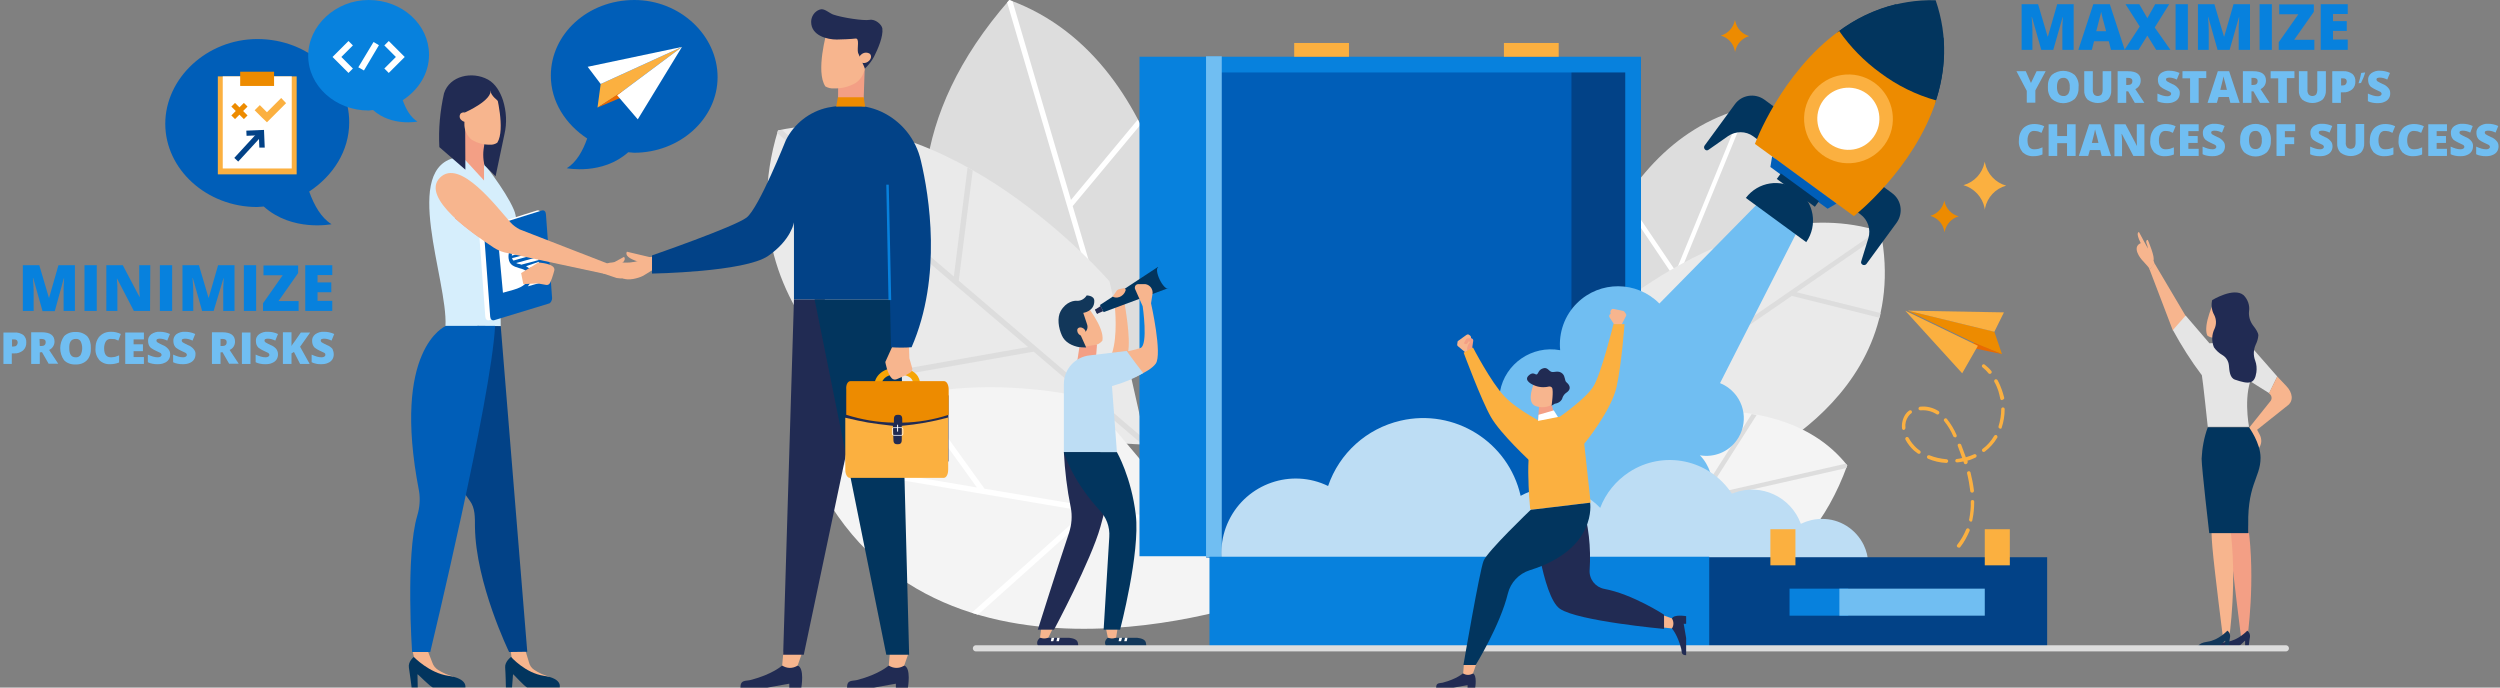 <?xml version="1.0" encoding="utf-8"?>
<!-- Generator: Adobe Illustrator 21.1.0, SVG Export Plug-In . SVG Version: 6.00 Build 0)  -->
<svg version="1.1" id="design" xmlns="http://www.w3.org/2000/svg" xmlns:xlink="http://www.w3.org/1999/xlink" x="0px" y="0px"
	 viewBox="0 0 1018 280" style="enable-background:new 0 0 1018 280;" xml:space="preserve">
<rect x="0" y="0" width="1018" height="280" fill="#808080" stroke="none"/>
<style type="text/css">
	.st0{fill:#DDDDDD;}
	.st1{fill:#FFFFFF;}
	.st2{fill:#EAEAEA;}
	.st3{fill:#F4F4F4;}
	.st4{fill:#005EB8;}
	.st5{fill:#0781DD;}
	.st6{fill:#024287;}
	.st7{fill:#FBB040;}
	.st8{fill:#70BEF2;}
	.st9{fill:#02355E;}
	.st10{fill:#ED8B00;}
	.st11{fill:#BDDDF4;}
	.st12{fill:#EA6A00;}
	.st13{fill:#12375A;}
	.st14{fill:#212B53;}
	.st15{fill:#F7B58E;}
	.st16{fill:#F39F85;}
	.st17{fill:#E5E5E5;}
	.st18{fill:none;stroke:#DDDDDD;stroke-width:2.5;stroke-linecap:round;stroke-linejoin:round;}
	.st19{fill:#F6A505;}
	.st20{fill:#D6EEFC;}
</style>
<path class="st0" d="M484,126.5c0,0-3.4-101.1-73-126.5c-84,96,10.6,178.3,10.6,178.3L484,126.5z"/>
<path class="st1" d="M411,0l-0.9,1l33.7,114.3l-67.6-31c0,0.8,0,1.7,0.1,2.5l68.3,31.3l9.7,33l1.9-1.5l-19.4-65.7l0,0l27.6-33.1
	c-0.4-0.7-0.7-1.4-1.1-2.1l-27.2,32.7L412.3,0.5C411.8,0.3,411.4,0.2,411,0L411,0z"/>
<path class="st2" d="M451.8,114.6c0,0-65.7-76.5-135-61.5c-24.9,81.6,61.9,123.3,61.9,123.3l88.1,4.7L451.8,114.6z"/>
<path class="st0" d="M394,68.2l-5.6,44.4l-70-59.7c-0.5,0.1-1.1,0.2-1.6,0.3c-0.1,0.3-0.2,0.6-0.3,1l37.5,32L312.8,92
	c0,0.4,0.1,0.8,0.1,1.2l0.1,1l43.1-6.2l62.5,53.3L346.8,154c0.7,0.6,1.4,1.3,2.1,1.9l72-12.7l44.3,37.8l1.5,0.1l-0.5-2.1l-75.8-64.7
	l5.7-44.9L394,68.2z"/>
<path class="st3" d="M443.2,162.1c0,0-81.7-20.3-114.2,25.9c45.2,106.3,183.5,56.3,183.5,56.3L443.2,162.1z"/>
<path class="st1" d="M329,188c0.2,0.4,0.4,0.8,0.5,1.2L442,208.2l-46.3,41.3c0.8,0.3,1.7,0.5,2.5,0.8l46.6-41.7l43.9,7.4l-2.2-2.6
	L400.9,199l-27.6-38.3l-2.3,0.6l26.8,37.2L329.7,187C329.5,187.3,329.2,187.7,329,188L329,188z"/>
<path class="st0" d="M638,144.5c0,0,11.6-85,72.6-100.5c62.6,88.3-24.4,149.6-24.4,149.6L638,144.5z"/>
<path class="st1" d="M710.6,44l0.6,0.9l-38.3,93.6l59.7-20.3c-0.1,0.7-0.2,1.4-0.3,2.1L672,140.9l-11.1,27l-1.4-1.5l22-53.8l0,0
	l-20.4-30.3c0.4-0.6,0.7-1.1,1.1-1.7l20.2,29.9l27.1-66.1L710.6,44z"/>
<path class="st2" d="M646.5,134.6c0,0,62.1-58.9,119.3-40.3c14,71.1-62.9,98.7-62.9,98.7l-74.8-3.6L646.5,134.6z"/>
<path class="st0" d="M699.3,100.4l0.9,37.9L764.5,94l1.4,0.4c0,0.3,0.1,0.6,0.2,0.8L731.6,119l34.2,8.5c-0.1,0.3-0.2,0.6-0.2,1
	l-0.2,0.9l-35.8-8.9L672.2,160l59.6,16.9c-0.6,0.5-1.3,1-1.9,1.4l-59.7-16.9l-40.7,28.1l-1.3-0.1l0.6-1.8l69.6-48.1l-1-38.4
	L699.3,100.4z"/>
<path class="st3" d="M654.1,173c0,0,68.3-21.1,98.1,16.5c-33.2,92.1-152.8,56.4-152.8,56.4L654.1,173z"/>
<path class="st0" d="M752.2,189.5c-0.1,0.4-0.3,0.7-0.4,1.1l-94.4,21.4l41.2,32.9l-2.1,0.8l-41.4-33.1l-36.9,8.4l1.8-2.3l71.8-16.3
	l21.5-33.8l2,0.4l-20.9,32.8l57.2-13C751.7,188.9,752,189.2,752.2,189.5L752.2,189.5z"/>
<polygon class="st4" points="491.1,26.3 491.1,227 654.1,236.5 654.1,26.3 "/>
<rect x="464" y="23.1" class="st5" width="28.3" height="203.4"/>
<rect x="639.9" y="23.5" class="st6" width="28.3" height="203.1"/>
<rect x="492.3" y="23.1" class="st5" width="175.9" height="6.4"/>
<rect x="527" y="17.5" class="st7" width="22.3" height="5.6"/>
<rect x="612.4" y="17.5" class="st7" width="22.3" height="5.6"/>
<rect x="491.1" y="22.9" class="st8" width="6.4" height="204"/>
<rect x="661.8" y="29.1" class="st5" width="6.4" height="197.9"/>
<path class="st8" d="M707.1,179.4c5-6.8,3.6-16.4-3.3-21.5c-1.1-0.8-2.2-1.4-3.4-1.9l31.9-62.7l-14.9-12.1l-41.7,42.4
	c-9.2-9.3-24.2-9.4-33.5-0.2c-5.1,5-7.6,12.1-6.9,19.2c-11.4-2.1-22.4,5.4-24.5,16.8c-1.7,8.9,2.6,17.9,10.6,22.3
	c3.4,1.8,7.2,2.7,11,2.5c-2.4,10,3.7,20.2,13.8,22.6c5.1,1.2,10.4,0.3,14.7-2.6c3.2,9.8,13.7,15.2,23.6,12s15.2-13.7,12-23.6
	c-0.9-2.7-2.3-5.2-4.3-7.2C697.9,186.4,703.7,184.1,707.1,179.4z"/>
<path class="st9" d="M765.1,74.7l5.3,3.9c3.9,2.8,4.7,8.2,1.9,12.1c0,0,0,0,0,0l-12.3,16.8c-0.4,0.5-1.2,0.6-1.7,0.2
	c-0.4-0.3-0.6-0.8-0.4-1.3l2.9-9.4c1.1-3.6-0.2-7.5-3.2-9.7l-3.7-2.7L765.1,74.7z"/>
<path class="st9" d="M723.8,44.5l-5.3-3.9c-3.9-2.8-9.3-2-12.1,1.9c0,0,0,0,0,0l-12.3,16.8c-0.4,0.6-0.2,1.3,0.3,1.7
	c0.4,0.3,0.9,0.3,1.3,0l8-5.6c3.1-2.1,7.2-2.1,10.2,0.1l3.7,2.7L723.8,44.5z"/>
<path class="st9" d="M759.9,28.2L778,41.4c0.9-0.2,1.9-0.3,2.8-0.3c2.4-0.1,4.9,0.1,7.3,0.6c4.1-12.4,5.3-26.5,0.1-41.6
	c-16.1-0.4-29.3,5.2-39.9,13c1.8,3.3,3,6.9,3.6,10.6C754.8,24.8,757.5,26.4,759.9,28.2z"/>
<path class="st9" d="M760.9,28c2.3,2.9,3.8,6.3,5.7,9.4c1.4,0.3,2.7,0.5,4.1,0.7c2.4,0.3,4.7,1,6.8,2.1c1.4,0,2.8,0.1,4.2,0.4
	l0.6-0.1c2-0.1,4,0,6,0.3c2.7-8.2,3.8-16.8,3.1-25.4c-3.8-1.8-7.5-4-10.9-6.5c-3-2.2-5.8-4.6-8.4-7.2c-8.7,2.1-16.9,6-24,11.5
	c1.1,1.9,2,3.8,2.7,5.9C754.8,21.3,758.2,24.3,760.9,28z"/>
<path class="st10" d="M765.7,29.7c-6.5-4.7-12.2-10.5-16.8-17.1c-23.7,17.2-34.3,46-34.3,46l20.2,14.7L754.9,88
	c0,0,24.4-19,33.5-47.1C780.2,38.6,772.5,34.8,765.7,29.7z"/>
<polygon class="st4" points="721.6,63.7 720.9,68 744.2,85 747.8,82.9 "/>
<path class="st9" d="M735.5,98.6c4.8-6.9,3.2-16.4-3.7-21.3c-6.7-4.7-15.9-3.3-20.9,3.3L735.5,98.6z"/>
<ellipse transform="matrix(0.59 -0.808 0.808 0.59 269.807 627.743)" class="st1" cx="752.6" cy="48.4" rx="15.3" ry="15.3"/>
<path class="st7" d="M763.4,33.8c-8.1-5.9-19.4-4.1-25.3,3.9c-5.9,8.1-4.1,19.4,3.9,25.3s19.4,4.1,25.3-3.9c0,0,0,0,0,0
	C773.2,51,771.4,39.7,763.4,33.8z M745.2,58.6c-5.6-4.1-6.9-12-2.8-17.7c4.1-5.6,12-6.9,17.7-2.8c5.6,4.1,6.9,12,2.8,17.7
	c0,0,0,0,0,0C758.8,61.5,750.9,62.7,745.2,58.6z"/>
<rect x="730.4" y="68" transform="matrix(0.59 -0.808 0.808 0.59 237.622 622.915)" class="st9" width="2.8" height="19.2"/>
<path class="st11" d="M741.8,211.3c-2.9,0-5.8,0.7-8.5,2c-4-11-16.2-16.7-27.2-12.6c-0.3,0.1-0.6,0.2-0.9,0.3
	c-9.2-14-27.9-17.9-41.9-8.7c-5.3,3.5-9.4,8.5-11.7,14.5c-8.4-8.8-21.7-10.8-32.4-4.9c-5-22-26.9-35.7-48.9-30.6
	c-13.8,3.2-24.9,13.2-29.5,26.6c-15-7.3-33.1-1-40.4,14c-7.3,15-1,33.1,14,40.4c13.6,6.6,30,2.1,38.4-10.5
	c16.6,14.3,41.6,12.9,56.5-3.1c7.6,12.7,24,16.8,36.6,9.2c4.5-2.7,8.1-6.6,10.4-11.4c10.5,13,29.6,15,42.6,4.4c1-0.8,2-1.7,2.9-2.6
	c7,4.6,16,4.6,23,0.1c4.6,9.4,15.9,13.3,25.3,8.8c9.4-4.6,13.3-15.9,8.8-25.3C755.7,215.4,749.1,211.2,741.8,211.3L741.8,211.3z"/>
<rect x="691" y="226.9" class="st6" width="142.6" height="37.3"/>
<rect x="492.5" y="226.7" class="st5" width="203.5" height="37.3"/>
<rect x="728.7" y="239.7" class="st5" width="23.9" height="11"/>
<rect x="749" y="239.7" class="st8" width="59.2" height="11"/>
<rect x="720.9" y="215.5" class="st7" width="10.2" height="14.7"/>
<rect x="808.2" y="215.5" class="st7" width="10.2" height="14.7"/>
<polygon class="st10" points="812.1,135.1 815.2,144.2 806.4,140.8 776.8,126.5 "/>
<polygon class="st12" points="815.2,144.2 799.9,141 804,139.6 "/>
<polygon class="st7" points="812.1,135.1 816,127.2 776.8,126.5 "/>
<polygon class="st7" points="775.8,126.5 805.4,140.8 799,152 "/>
<path class="st7" d="M810.5,152.2c0.4-0.1,0.6-0.5,0.5-0.9c0-0.1-0.1-0.2-0.1-0.2c-0.8-1-1.7-1.8-2.7-2.6c-0.3-0.3-0.8-0.2-1,0.1
	c-0.3,0.3-0.2,0.8,0.1,1c0.9,0.7,1.8,1.6,2.5,2.5C809.9,152.2,810.2,152.3,810.5,152.2z"/>
<path class="st7" d="M797.1,222.8c-0.3-0.2-0.4-0.7-0.1-1c1.5-1.9,2.7-4,3.6-6.2c0.2-0.4,0.6-0.6,1-0.4c0.4,0.2,0.6,0.6,0.4,1l0,0
	c-1,2.3-2.2,4.6-3.8,6.6c-0.1,0.1-0.2,0.2-0.3,0.2C797.5,223,797.3,223,797.1,222.8z M802.4,212.4c-0.4-0.1-0.6-0.5-0.6-0.9
	c0,0,0,0,0,0l0.1-0.3c0.4-2.3,0.7-4.6,0.6-6.9c0-0.4,0.3-0.7,0.7-0.7c0.4,0,0.7,0.3,0.7,0.7c0,2.4-0.2,4.8-0.7,7.2l-0.1,0.4
	C803.2,212.2,802.8,212.5,802.4,212.4C802.4,212.4,802.4,212.4,802.4,212.4L802.4,212.4z M803.1,200.6c-0.4,0-0.8-0.2-0.8-0.6
	c-0.3-2.4-0.7-4.8-1.3-7.2c-0.1-0.4,0.1-0.8,0.5-0.9c0.4-0.1,0.8,0.1,0.9,0.5c0.6,2.4,1.1,4.9,1.4,7.4c0,0.3-0.2,0.7-0.5,0.8
	L803.1,200.6z M800.6,189c-0.4,0.1-0.8-0.1-0.9-0.5c0,0,0,0,0,0l-0.2-0.6c-0.8,0.2-1.6,0.3-2.5,0.4c-0.4,0-0.8-0.2-0.8-0.6
	c0-0.4,0.2-0.8,0.6-0.8l0,0c0.7-0.1,1.5-0.2,2.2-0.4c-0.5-1.6-1.2-3.2-1.8-4.9c-0.1-0.4,0-0.8,0.4-0.9c0.4-0.1,0.8,0,1,0.4
	c0.7,1.8,1.3,3.5,1.9,5.1c1.1-0.3,2.2-0.7,3.3-1.2c0.4-0.2,0.8,0,1,0.3c0.2,0.4,0,0.8-0.3,1l0,0c-1.1,0.5-2.2,1-3.4,1.3l0.2,0.5
	C801.2,188.5,801,188.9,800.6,189L800.6,189z M807.2,183.8c-0.2-0.3-0.2-0.8,0.1-1c1.9-1.4,3.5-3.2,4.7-5.3c0.2-0.3,0.7-0.5,1-0.3
	s0.5,0.7,0.3,1l0,0c-1.3,2.2-3,4.1-5.1,5.7c-0.1,0-0.1,0.1-0.2,0.1C807.7,184.1,807.4,184,807.2,183.8L807.2,183.8z M792.5,188.5
	c-2.5-0.1-5.1-0.7-7.4-1.7c-0.4-0.2-0.5-0.6-0.4-1c0.2-0.4,0.6-0.5,1-0.4l0,0c2.2,0.9,4.6,1.4,6.9,1.6c0.4,0,0.7,0.4,0.7,0.8
	C793.2,188.2,792.9,188.6,792.5,188.5L792.5,188.5z M814.3,174.5c-0.4-0.1-0.6-0.5-0.5-0.9c0,0,0,0,0,0c0.7-2.3,1.1-4.6,1.1-7
	c0-0.4,0.3-0.7,0.7-0.7c0.4,0,0.7,0.3,0.7,0.7c0,2.6-0.4,5.1-1.2,7.5C815.1,174.5,814.7,174.7,814.3,174.5L814.3,174.5z M781,184.7
	c-0.5-0.4-1.1-0.8-1.6-1.2c-1.4-1.3-2.6-2.8-3.5-4.5c-0.2-0.4,0-0.8,0.3-1c0.4-0.2,0.8,0,1,0.3c0.8,1.5,1.9,2.9,3.2,4.1
	c0.5,0.4,0.9,0.8,1.4,1.1c0.3,0.2,0.4,0.7,0.2,1C781.8,184.8,781.3,184.9,781,184.7L781,184.7z M795.4,177.7
	c-0.9-2.2-2.2-4.3-3.7-6.2c-0.3-0.3-0.2-0.8,0.1-1c0.3-0.3,0.8-0.2,1,0.1c1.6,2,2.9,4.2,3.9,6.5c0.2,0.4,0,0.8-0.3,1c0,0,0,0,0,0
	h-0.1C796,178.1,795.6,178,795.4,177.7L795.4,177.7z M815.3,162.9c-0.4,0.1-0.8-0.2-0.8-0.6c0,0,0,0,0,0c-0.2-1.1-0.5-2.1-0.8-3.2
	c-0.4-1.2-0.9-2.4-1.6-3.6c-0.2-0.4,0-0.8,0.3-1c0.3-0.2,0.8,0,1,0.3c0.7,1.2,1.2,2.5,1.7,3.8c0.4,1.1,0.7,2.2,1,3.3
	c0.1,0.4-0.1,0.7-0.5,0.8L815.3,162.9z M775.3,175.1c-0.4,0-0.8-0.3-0.8-0.7c0,0,0,0,0,0c-0.2-2,0.3-4,1.4-5.7
	c0.4-0.6,0.9-1.1,1.5-1.5c0.3-0.2,0.8-0.2,1,0.1c0.2,0.3,0.2,0.8-0.1,1c-0.5,0.3-0.9,0.8-1.2,1.2c-1,1.4-1.4,3-1.2,4.7
	c0,0.3-0.2,0.7-0.5,0.8L775.3,175.1z M788.6,168.7c-2-1.3-4.3-1.8-6.6-1.6c-0.4,0-0.8-0.3-0.8-0.7c0-0.4,0.3-0.8,0.7-0.8
	c2.6-0.3,5.3,0.4,7.5,1.8c0.3,0.2,0.4,0.7,0.2,1C789.4,168.8,789,168.9,788.6,168.7L788.6,168.7z"/>
<path class="st13" d="M451.1,259.7H463c1.6,0.2,3.3,0.6,3.6,2c0.1,0.6,0.2,1.2,0.2,1.8c-0.4,0.5-16.1-0.1-16.1-0.1l-0.1-0.1
	C448.9,261.3,451.1,259.7,451.1,259.7z"/>
<polygon class="st14" points="466.7,263.4 450.6,263.4 450.8,264 466.8,264 "/>
<polygon class="st1" points="455.8,259.7 456.9,259.7 456.5,261.1 455.5,261.1 "/>
<polygon class="st1" points="458.1,259.7 459.1,259.7 458.8,261.1 457.8,261.1 "/>
<path class="st15" d="M450.3,255.7l0.8,3.9l0,0c1,0.5,2.2,0.5,3.2,0.1l0.2-0.1l0.6-3.9L450.3,255.7z"/>
<path class="st14" d="M423.5,259.7h11.8c1.6,0.2,3.3,0.6,3.6,2c0.1,0.6,0.2,1.2,0.2,1.8c-0.4,0.5-16.1-0.1-16.1-0.1l-0.1-0.1
	C421.3,261.3,423.5,259.7,423.5,259.7z"/>
<polygon class="st14" points="439.1,263.4 423,263.4 423.2,264 439.1,264 "/>
<polygon class="st1" points="428.2,259.7 429.3,259.7 428.9,261.1 427.9,261.1 "/>
<polygon class="st1" points="430.5,259.7 431.5,259.7 431.2,261.1 430.2,261.1 "/>
<path class="st15" d="M424,255.7l-0.5,3.9l0,0c1,0.5,2.2,0.5,3.2,0.1l0.2-0.1l1.9-3.9L424,255.7z"/>
<path class="st15" d="M441.7,123.4l-9.7,6.3l3,7.7c0,0.1,0.1,0.2,0.1,0.3h0.6h0.2c2.6,0.1,4.9,1.5,6.2,3.8c1.6-0.1,3.1-0.5,4.6-1.2
	c0.9-0.3,1.6-0.9,2.2-1.6C449.9,133.2,441.7,123.4,441.7,123.4z"/>
<path class="st15" d="M454,125.4c0,0,1.2,11.3-1.2,18.5c1.1,1,5.2,5.4,6.5-0.3s-1.4-20.1-1.4-20.1L454,125.4z"/>
<polygon class="st14" points="448.2,124.6 445.9,126.1 446.7,127.8 449.2,126.7 "/>
<ellipse transform="matrix(0.916 -0.402 0.402 0.916 -13.34 190.078)" class="st14" cx="446.5" cy="126.8" rx="0.4" ry="1"/>
<path class="st9" d="M475.8,116.3L475.8,116.3c-0.6-1.5-1.3-2.8-2.2-4.1c-0.8-1.1-1.5-2.2-2.1-3.5l-23.6,15.5l1.5,2.9l26.4-9.8
	C475.8,117,475.8,116.7,475.8,116.3z"/>
<polygon class="st16" points="439.5,141.5 438.7,146.8 446.2,146.8 446.7,140.3 "/>
<path class="st15" d="M458.9,154.7c0,0,8.9-2.8,11.7-6.6s-1.9-24.6-1.9-24.6l0.6-3.8c0.3-1.9-1-3.7-2.9-4c-0.2,0-0.3,0-0.5,0h-2.4
	c-0.8,0-1.4,0.6-1.4,1.4c0,0.2,0,0.4,0.1,0.6l3.1,7c0,0,2.3,15.8-0.9,17c-2.7,0.9-5.5,1.5-8.3,1.7L458.9,154.7z"/>
<path class="st13" d="M442.3,141.5l-2.3-5.1l1.5-0.9c1.1-0.7,1.6-2,1.2-3.3l-1.6-4.8c0,0,4.6-0.6,4.5-4.9c0-2.2-3.1-2.2-3.1-2.2
	c-0.8,1.3-2.2,2.2-3.8,2.2c-1.2-0.2-4.6,0.3-6.8,4.2c-1.5,2.7-0.9,6.8,0.5,9.9c1.2,2.8,4.2,4.3,7.2,4.8L442.3,141.5z"/>
<path class="st14" d="M433.2,184.1c0.4,7.6,1.3,15.1,2.8,22.5c0.7,3.5,0.4,7-0.7,10.4c-5.3,15.8-12.7,39.4-12.7,39.4h6.6
	c0,0,15-28,18.9-41.9s4.5-18.3,4.5-18.3l-4.6-12.1H433.2z"/>
<path class="st15" d="M438.7,134.1c-0.2,1,0.3,2,1.2,2.4c1,0.5,1.9,0.3,2.2-0.5c0.2-1-0.3-2-1.2-2.4
	C440,133.1,439,133.3,438.7,134.1z"/>
<path class="st11" d="M454.8,184.1h-21.6v-27.7c0-6.1,4.6-11.1,10.6-11.7l15-1.8c0,0,1.8,2.7,6.7,9c-4,2.4-8.3,4.1-12.7,5.3
	L454.8,184.1z"/>
<path class="st9" d="M433.2,184.1c0,0,3,11,14.3,23.4c3,3,4.5,7.1,4.2,11.2l-2.3,37.7h6.7c0,0,8.2-31.3,6.4-46.7s-7.7-25.6-7.7-25.6
	L433.2,184.1z"/>
<ellipse transform="matrix(0.901 -0.434 0.434 0.901 -2.085 216.893)" class="st5" cx="473.6" cy="113" rx="1.6" ry="4.8"/>
<path class="st15" d="M453.1,120.8l0.2,0.1c0.7,0.3,1.5,0.4,2.3,0.1h0.1c1.2-0.4,2.2-1.4,2.6-2.6l0,0c0.2-0.4,0-0.8-0.4-1
	c-0.1-0.1-0.3-0.1-0.5,0l-1.5,0.3c-0.6,0.1-1.1,0.5-1.4,1L453.1,120.8z"/>
<path class="st16" d="M915.4,213.8c3.2,22.7-0.3,46.2-0.3,46c-0.8-0.1-1.7-0.1-2.5,0c0,0-3.5-27.6-4.3-36.8s0-9.8,0-9.8
	S912.2,191.1,915.4,213.8z"/>
<polygon class="st17" points="916.2,155.2 924,160.1 927.3,153.3 917.2,141.8 "/>
<polygon class="st15" points="875.3,109.7 884.8,134.6 890.8,130 877.3,107.2 "/>
<path class="st15" d="M874.7,101.3c0.7,0.6,1.2,1.5,1.4,2.4l1.2,3.5l-0.4,0.7l-1.6,1.9c-0.1-0.5-0.3-0.9-0.7-1.3l-2.6-2.9
	c0,0-4.2-4.9-0.3-6.6c-2.3-4.6-0.7-4.5-0.7-4.5l2.1,3.9L874.7,101.3z"/>
<path class="st15" d="M874.1,102.2c0,0,0.9-0.8,0.1-2.7s0.4-1.8,0.4-1.8s3.2,7.5,2.2,8.3S874.1,102.2,874.1,102.2z"/>
<path class="st17" d="M902.5,139.6l-2.8,0.2l-9.7-11.3l-5.2,5.9c3.5,6.4,7.4,12.6,11.8,18.4c0.4,1.9,2.4,21,2.4,21h16.8
	c0,0-2.7-14.1,2-21.9S902.5,139.6,902.5,139.6z"/>
<path class="st15" d="M908,213.8c3.2,22.7-0.3,46.2-0.3,46c-0.8-0.1-1.7-0.1-2.5,0c0,0-3.5-27.6-4.3-36.8s0-9.8,0-9.8
	S904.8,191.1,908,213.8z"/>
<path class="st15" d="M901.9,122.1l9.7,3.4l-1,7.2c0,0.1,0,0.2-0.1,0.3l-0.6,0.1h-0.1h-0.1c-2.2,0.6-3.9,2.3-4.5,4.5
	c-1.4,0.2-2.8,0.2-4.2-0.1c-0.8-0.1-1.6-0.4-2.2-0.9C896.9,132.2,901.9,122.1,901.9,122.1z"/>
<path class="st14" d="M901.6,128.2c0.9,1.7,1,3.8,0.2,5.6c-1.2,2.4-1.3,5.1-0.3,7.6c0.9,1.3,2.1,2.4,3.5,3.2
	c1.5,0.9,2.4,2.4,2.6,4.1c0.2,2.4,0.4,5.2,2.5,5.9c5.8,2,8,1.8,8.7-3c0.2-1.6,0.1-3.2-0.5-4.8c-0.8-2.1-0.7-4.4,0.2-6.4
	c0.6-1.2,1-2.5,1.1-3.8c0-1.1-1-2.6-2.1-4c-1.3-1.7-1.9-3.8-1.7-5.8c0.4-2.4-0.5-4.9-2.2-6.6c-4-3.4-12.8,2-12.8,2
	C900.3,124.2,900.6,126.4,901.6,128.2z"/>
<path class="st15" d="M927.3,153.3l3.7,3.9c2.5,2.6,3.2,6.1,0.3,8.1l-12.2,9.7l1.1,2.1c0.9,1.8,0.8,3.9-0.5,5.5l-1.3,1.7l-2.8-9.8
	l8.8-11c0.8-0.8,0.8-2.2-0.1-3c-0.1-0.1-0.2-0.2-0.4-0.3l0,0L927.3,153.3z"/>
<path class="st9" d="M899,174c-1.5,4.1-2.3,8.4-2.5,12.8c0,3.6,3.1,30.3,3.1,30.3h16c-1.1-19.8,4.9-22.2,4.9-30.7
	c0-6-4.7-12.4-4.7-12.4H899z"/>
<path class="st14" d="M915.1,256.8c0.8,0.6,1.2,1.5,1.1,2.5c-0.3,1.4-0.6,4.7-0.6,4.7h-1.4v-3.1c0-0.2-3.1,3.1-3.6,3.1H903
	c0,0-0.5-2.1,4-2.7S915.1,256.8,915.1,256.8z"/>
<path class="st13" d="M907,256.8c0.8,0.6,1.2,1.5,1.1,2.5c-0.3,1.4-0.6,4.7-0.6,4.7h-1.4v-3.1c0-0.2-3.1,3.1-3.6,3.1h-7.6
	c0,0-0.5-2.1,4-2.7S907,256.8,907,256.8z"/>
<line class="st18" x1="397.4" y1="264" x2="930.8" y2="264"/>
<path class="st15" d="M596.7,143.5l-3-2.5c-0.3-0.2-0.4-0.6-0.3-0.9l0.1-0.8c0-0.3,0.2-0.5,0.4-0.6l3.2-2.3c0.4-0.3,0.9-0.3,1.2,0
	l0.4,0.3c0.2,0.2,0.3,0.4,0.3,0.7l0.5,4.9L596.7,143.5z"/>
<path class="st16" d="M599.4,142.2l0.5-3.4c0.1-0.5-0.3-1-0.9-1.1c0,0-0.1,0-0.1,0l-1.5,0.1c-0.4,0-1.3,2-1.3,2s1.2,1.1,1.9-0.8
	c0.2,0.1,0.5,0.2,0.8,0.1c-1.1,1-1.6,2.6-1.3,4.1L599.4,142.2z"/>
<path class="st7" d="M596,143.6c0,0,7.1,19.2,11.1,26.2s16.3,18.3,16.3,18.3l5.7-15.5c0,0-11-5.4-16.5-11.2s-12.8-19.9-12.8-19.9
	L596,143.6z"/>
<path class="st15" d="M660.3,132.2l1.8-3.5c0.2-0.3,0.1-0.7-0.1-1l-0.5-0.7c-0.1-0.2-0.4-0.4-0.6-0.4l-3.8-0.8
	c-0.5-0.1-0.9,0.1-1.1,0.5l-0.2,0.4c-0.1,0.2-0.1,0.5,0,0.7l1.5,4.7L660.3,132.2z"/>
<path class="st15" d="M657.3,132.1l-1.9-2.9c-0.3-0.5-0.1-1.1,0.4-1.4c0,0,0.1,0,0.1-0.1l1.4-0.5c0.4-0.1,2,1.3,2,1.3
	s-0.7,1.4-2.1,0c-0.2,0.2-0.4,0.3-0.6,0.4c1.4,0.5,2.5,1.7,2.8,3.2L657.3,132.1z"/>
<path class="st14" d="M680.8,255.9c0,0,2.3,2.5,3.8,8.3c0.3,1.3-0.1,2.6,2,2.6v-7l-1-5.8h1v-3.1c0,0-5.1-0.9-5.8,1L680.8,255.9z"/>
<path class="st15" d="M677.1,255.5l3.7,0.4l0,0c0.8-1.1,0.8-2.7,0.1-3.9l-0.1-0.2l-3.7-1.3V255.5z"/>
<path class="st14" d="M644.2,205.1c2.7,8.7,3.7,17.8,3.1,26.9c-0.3,3.8,2.3,7.1,6,7.8c11.4,2.1,24.3,10.5,24.3,10.5v5.8
	c0,0-35.1-3.2-42.4-8.2s-10.8-37.7-10.8-37.7L644.2,205.1z"/>
<path class="st7" d="M627.7,169.9c-8,5.3-4.3,37.7-4.3,37.7l24.3-2.9l-2.6-24c0,0,11.1-13.5,13.2-23.3s3.2-25.4,3.2-25.4h-4.5
	c0,0-5,20.3-8.2,25.4S635,169.8,635,169.8L627.7,169.9z"/>
<path class="st7" d="M623.6,207.1c-0.3-3.5-2.3-25.4,2-34.1c-0.1-0.2-0.2-0.4-0.3-0.6c-4.8,9-2.4,32.6-2.2,35L623.6,207.1z"/>
<path class="st14" d="M595.7,274.2c0,0-2.5,2.3-8.3,3.8c-1.3,0.3-2.6-0.1-2.6,2h7l5.8-1v1h3.1c0,0,0.9-5.1-1-5.8L595.7,274.2z"/>
<path class="st15" d="M596.1,270.5l-0.3,3.7l0,0c1.1,0.8,2.7,0.8,3.8,0.1l0.2-0.1l1.3-3.7H596.1z"/>
<path class="st16" d="M633,169.4l-1.1-4.5l-5.2,0.6l-0.4,5.4l0.1,0.1C628.5,170,630.7,169.4,633,169.4z"/>
<path class="st15" d="M634.8,156l-1.4,7.1c-0.6,0-1.2,0.4-1.2,1c0,0.1,0,0.2,0,0.2c-0.1,0.2-0.2,0.3-0.2,0.5c-2,1.1-4.4,1.3-6.6,0.6
	c-4.4-1.5-0.5-9.9-0.5-9.9L634.8,156z"/>
<path class="st14" d="M636.3,161.8c0.3-0.7,0.8-1.4,1.4-1.8c2.9-1.9,0.8-3.8,0.1-4.4s-0.4-2.3-1.5-3.4c-1.6-1.6-3.5-0.4-4.6-0.8
	s-1.6-2-3.4-1.4s-1.8,1.9-2.4,2.4s-1.4-1.2-3.2,0.3c-2.8,2.3,1.8,4.1,1.8,4.1c1.9,0.9,4.1,1.1,6.2,0.6c0.5-0.1,1,0.1,1.3,0.5
	c0.7,1.3-0.2,7.3-0.2,7.3l1.3-0.8C634.7,164.2,636,163.2,636.3,161.8z"/>
<ellipse transform="matrix(0.503 -0.865 0.865 0.503 171.87 626.007)" class="st15" cx="630" cy="163.6" rx="1.1" ry="1.1"/>
<path class="st9" d="M623.3,207.6c0,0-17.6,16.8-19.2,20.8s-8.2,42.4-8.2,42.4h5c0,0,10-16.3,13.1-29.1c1.1-4.5,4.5-8.1,8.9-9.5
	c27.7-8.6,24.6-27.5,24.6-27.5L623.3,207.6z"/>
<polygon class="st1" points="626.5,168.9 626.3,171.4 634.4,169.8 632.7,167.1 "/>
<path class="st14" d="M318.5,271c0,0-3.9,3.6-12.9,5.9c-2,0.5-4.1-0.2-4.1,3.1h10.9l9-1.6v1.6h4.9c0,0,1.4-8-1.5-9H318.5z"/>
<path class="st15" d="M319,265.3l-0.5,5.7l0,0c1.8,1.2,4.1,1.3,6,0.2l0.3-0.2l2-5.7H319z"/>
<path class="st14" d="M361.9,271c0,0-3.9,3.6-12.9,5.9c-2,0.5-4.1-0.2-4.1,3.1h10.9l9-1.6v1.6h4.9c0,0,1.4-8-1.5-9H361.9z"/>
<path class="st15" d="M362.4,265.3l-0.5,5.7l0,0c1.8,1.2,4.1,1.3,6,0.2l0.3-0.2l2-5.7H362.4z"/>
<polygon class="st14" points="335.8,121.9 323.3,121.9 318.9,266.6 327.3,266.6 352.1,148.9 "/>
<polygon class="st9" points="331.7,121.9 360.9,266.6 370.2,266.6 366.4,121.9 "/>
<path class="st19" d="M356,157.7l2.8-0.2c0-1.3,0.4-2.5,1.3-3.4c1.1-1.1,2.8-1.7,5.2-1.7c2.6,0,4.5,0.6,5.6,1.6c0.6,0.6,1,1.5,1,2.4
	l2.8,0.2c0-1.6-0.6-3.2-1.7-4.3c-1.6-1.7-4.2-2.5-7.7-2.5c-3.2,0-5.6,0.9-7.3,2.6C356.6,153.8,355.9,155.7,356,157.7z"/>
<rect x="344.4" y="161" class="st14" width="41.8" height="26.9"/>
<path class="st7" d="M363.8,179.1c0,1.6,0.8,1.8,1.7,1.8s1.7-0.2,1.7-1.8v-5.7c6.4-0.6,12.7-1.7,18.9-3.4v21.2
	c0,1.9-0.7,3.4-1.9,3.4h-38.1c-1.1,0-1.9-1.5-1.9-3.4v-21.1c8.7,2,9.3,2.1,19.4,3.3L363.8,179.1z"/>
<path class="st10" d="M346.3,155.2h38.1c1.1,0,1.9,1.5,1.9,3.4v10.3c-6.1,2-12.5,3.1-18.9,3.2v-1.4c0-1.6-0.8-1.8-1.7-1.8
	s-1.7,0.2-1.7,1.8v1.4c-6.6-0.1-13.1-1.2-19.4-3.2v-10.3C344.4,156.7,345.2,155.2,346.3,155.2z"/>
<path class="st1" d="M363.2,176.6v-1.8c0-0.4,0.3-0.8,0.8-0.8l0,0h3c0.4,0,0.8,0.3,0.8,0.8l0,0v1.8c0,0.4-0.3,0.8-0.8,0.8l0,0h-3
	C363.6,177.4,363.2,177,363.2,176.6L363.2,176.6z M364,174.3c-0.3,0-0.5,0.2-0.5,0.5l0,0v1.8c0,0.3,0.2,0.5,0.5,0.5l0,0h3
	c0.3,0,0.5-0.2,0.5-0.5l0,0v-1.8c0-0.3-0.2-0.5-0.5-0.5l0,0H364z"/>
<path class="st1" d="M365.3,175.6c0,0.1,0.1,0.2,0.2,0.2l0,0c0.1,0,0.2-0.1,0.2-0.2v-2.5c0-0.1-0.1-0.2-0.2-0.2l0,0
	c-0.1,0-0.2,0.1-0.2,0.2V175.6z"/>
<path class="st15" d="M262.2,105.2c-0.4,0.3-2,1.4-5.9,1.7c-3.5,0.3-10.9-1.2-9.5,2.2c3.3,1.8,7,4.3,7,4.3c2.1,0.9,5.9,0,8.1-1.1
	l6.5-4c0,0,0.6-3.6,0.6-3.8l-1.5-0.6C265.8,104.6,264,105,262.2,105.2z"/>
<path class="st15" d="M261,106.7c-0.1,0.2-0.2,0.3-0.4,0.4c0.5,0.2,0.9,0.4,1.3,0.6c1.8,0,3.6,0.2,5.5,0.2c-0.1-1-0.3-2.5-0.3-2.6
	l-11.8-2.8c0,0-1,1.2,1.2,2.6C257.9,105.9,259.4,106.5,261,106.7z"/>
<path class="st15" d="M364.4,138.8l-3.9,8.6c0,0,0.8,4.8,2.6,6.6c0.5,0.6,1.4,0.7,2.1,0.4c1.6-0.7,5.4-2.3,6-3.2
	c0.3-0.5,0.4-1,0.2-1.5l-1.1-3.8L370,137L364.4,138.8z"/>
<polygon class="st16" points="341.3,35 341.2,46.5 351.5,46 352.1,28 "/>
<path class="st15" d="M339.6,36c-1.2,0.1-2.4-0.2-3.5-0.8c-4.1-6,0.6-22.3,0.6-22.3l6.6-2.8l8.4,5.3l0.5,10.9c0.1,3-1.3,5.8-3.8,7.5
	l0,0C345.8,35.3,342.7,36.1,339.6,36z"/>
<path class="st14" d="M349.4,21.5c-0.5-1.8,0.8-6.1-1.1-5.8c-1.4,0.2-6,0.4-7.6,0.4c-3.7,0-10.4-1.5-10.4-7.2c0-2.2,1.4-4.3,3.5-5
	c1.7-0.7,3.7,1.3,5.4,2c4.1,1.4,12.6,2.6,14.8,2.2c2.5-0.5,5.1,2,5.3,3.5c0.4,3.3-1.8,8.3-3.4,11.5c-1,1.8-2.2,3.4-3.7,4.8l0,0
	L349.4,21.5z"/>
<path class="st15" d="M354.2,21.9c-1.1-0.7-2.5-0.6-3.5,0.3c-1.1,0.9-1.3,2.2-0.5,3c1.1,0.7,2.5,0.6,3.5-0.3
	C354.8,24,355,22.7,354.2,21.9z"/>
<path class="st6" d="M346.6,42.9c4.2,0,8.3,0.8,12.1,2.5C367,49.2,373,56.6,375,65.5c3.3,13.9,8.8,47-3.8,75.9
	c-2.8,0.2-5.6,0.2-8.4,0l-1.4-68.3l1,48.8h-39.1V90.5c0,0-1,7.1-10.5,13.7s-47.3,7.2-47.3,7.2V104c0,0,33.5-11.6,38.5-15.4
	s16-31.5,16-31.5c3.4-6.8,9.7-11.7,17.1-13.3C340.2,43.2,343.4,42.9,346.6,42.9z"/>
<polygon class="st5" points="361.8,122.2 360.9,75.2 361.9,75.2 362.9,122.2 "/>
<polygon class="st10" points="351.7,39.6 352.3,43.4 340.5,43.4 341.2,39.6 "/>
<path class="st20" d="M186.4,64c7.7,0,9.5,1.1,9.5,1.1s9.9,12.2,13.3,20.2c1.3,2.9,1.3,6.3,0,9.3c-6.1,13.1-5.3,38.2-5.3,38.2h-22.5
	C182.4,114,163,67.6,186.4,64z"/>
<path class="st15" d="M214,265.1l1.4,4.6c0.3,1.3,1.1,2.4,2.2,3.1c1.8,1.2,3.8,2.1,5.9,2.7c-3.9,3.1-9.3,0-12.3-2.3
	c-1.5-1.1-2.5-2.8-2.8-4.6l-0.4-3.5L214,265.1z"/>
<path class="st9" d="M208.1,267.5c0,0-2.6,1.9-2.4,4.3s0.3,8.1,0.3,8.1h2.5l0.4-5.3c0-0.4,4.9,5.3,5.8,5.3h13.2c0,0,1.2-3.6-6.4-4.7
	S208.1,267.5,208.1,267.5z"/>
<path class="st6" d="M203.9,132.8l10.8,132.6l-7.4,0.1c0,0-13.6-27.9-13.9-51c0-3.8,0.1-7.7-2.1-10.6c-17-22.3-8.4-57.5-8.4-57.5
	l11.5-13.7L203.9,132.8z"/>
<path class="st15" d="M174.2,265.1l1.8,4.6c0.4,1.3,1.3,2.4,2.4,3.1c1.9,1.2,4,2.1,6.2,2.7c-3.6,3.1-9.3,0-12.6-2.3
	c-1.6-1.1-2.7-2.7-3.2-4.6l-0.8-3.5L174.2,265.1z"/>
<path class="st9" d="M168.5,267.5c0,0-2.4,1.9-2,4.3s1.1,8.1,1.1,8.1h2.5l-0.1-5.3c0-0.4,5.3,5.3,6.3,5.3h13.2c0,0,0.9-3.6-6.9-4.7
	S168.5,267.5,168.5,267.5z"/>
<polygon class="st16" points="197.1,58.7 197.1,73.5 188.2,63.8 189.2,50.1 "/>
<path class="st14" d="M198.6,37.1c-6.1,0.8-9.2,8.7-9.2,8.7l0.1,23.3l-10.6-9.2c-0.4-7.4,0.3-14.7,1.9-21.9
	c2.3-7.2,11.5-9.1,17.9-5.6c3.1,1.7,5,5.1,6.1,8.4c1.4,4.5,1.7,9.3,0.6,13.9l-3.6,17.1l-4.5-4.5c-0.7-2.8-0.7-5.7,0-8.6
	C199.4,50.1,202.7,36.6,198.6,37.1z"/>
<path class="st15" d="M187.6,46.2c0.9-0.7,2.1-0.5,2.9,0.3c0.8,0.6,1,1.8,0.4,2.6c0,0,0,0.1-0.1,0.1c-0.9,0.7-2.1,0.5-2.9-0.3
	C187.1,48.3,186.9,47.1,187.6,46.2C187.5,46.2,187.5,46.2,187.6,46.2z"/>
<path class="st15" d="M199.6,58.9c1,0.1,2-0.2,2.9-0.8C205.9,52.7,202,38,202,38l-5.5-2.5l-7,4.8l-0.4,9.9c-0.1,2.6,1,5.2,3.1,6.8
	l0,0C194.5,58.3,197,59,199.6,58.9z"/>
<path class="st14" d="M199.7,36.3c1.3,4.4-10.4,9.5-10.4,9.5l-2.9-5.5l5.4-6.6l6.8,1.1C199,35.3,199.4,35.8,199.7,36.3z"/>
<path class="st14" d="M199.8,37.3c0.2,1.7,3,3.8,3,3.8L203,39l-0.6-1.5l-1.4-0.8C201,36.8,199.5,35.5,199.8,37.3z"/>
<path class="st4" d="M181.4,132.8c0,0-22,9.2-10.8,67c0.6,3.4,0.3,6.9-0.7,10.2c-4.8,16.1-2.1,55.5-2.1,55.5h7.4
	c0,0,24.8-102.8,26.4-132.8H181.4z"/>
<path class="st16" d="M206.6,102.2l18.2,3.8l-0.4,0.7l-18-3.8c-1.6-0.4-3.2-1-4.7-1.8c-5.8-3.7-11.3-7.7-16.5-12.2l0.6-0.6
	c5.2,4.3,10.7,8.4,16.4,12.1C203.6,101.3,205.1,101.9,206.6,102.2z"/>
<path class="st1" d="M196.3,92.7l22.4-7c0.9-0.2,1.5,0.4,1.6,1.5l2.5,34c0.1,1.1-0.6,2.3-1.3,2.4l-22.3,6.8
	c-0.9,0.2-1.5-0.4-1.6-1.5l-2.5-34C195,94,195.5,93,196.3,92.7z"/>
<path class="st4" d="M198.3,92.7l22.4-7c0.9-0.2,1.5,0.4,1.6,1.5l2.5,34c0.1,1.1-0.6,2.3-1.3,2.4l-22.3,6.8
	c-0.9,0.2-1.5-0.4-1.6-1.5l-2.5-34C197,94,197.5,93,198.3,92.7z"/>
<path class="st1" d="M215.1,112c-0.1-1.3-1.1-2.2-3.6-2.8c-1.9-0.6-4.1-1.1-4.4-4c-0.2-1.7,0.3-3.5,1.4-4.8l-5.3,1.5l1.6,17.3
	l4.3-1.2C213.3,116.8,215.5,114.9,215.1,112z"/>
<path class="st1" d="M216.1,110.2c0.2,0.4,0.2,0.7,0.4,1.1l3.4-0.9l-0.1-1.3L216.1,110.2z"/>
<path class="st1" d="M214.2,108.4l1.2,0.8l4.1-1.3l-0.1-1.3L214.2,108.4z"/>
<path class="st1" d="M219.9,111.6l-3.4,0.9c0,0.4,0,0.7-0.2,1.1l3.7-1L219.9,111.6z"/>
<path class="st1" d="M218.7,98.9l-0.1-1.3l-4.3,1.2c-1.7,0.4-3.3,1.3-4.6,2.6L218.7,98.9z"/>
<path class="st1" d="M215.9,115.2c-0.3,0.5-0.6,1-1,1.4l5.3-1.5l-0.1-1.3L215.9,115.2z"/>
<path class="st1" d="M208.7,102.8c-0.2,0.4-0.3,0.9-0.3,1.3l10.4-3.1l-0.1-1.3L208.7,102.8z"/>
<path class="st1" d="M210.2,107.1c0.5,0.3,1.1,0.4,1.7,0.5l0.3,0.2l7.1-1.9l-0.1-1.3L210.2,107.1z"/>
<path class="st1" d="M208.5,105.1c0.2,0.4,0.2,0.7,0.6,1l10.2-2.9l-0.3-0.8L208.5,105.1z"/>
<path class="st15" d="M212.2,111.2l7-4.3c0,0,4.2,0.2,5.9,1.6c0.5,0.4,0.8,1.1,0.6,1.7c-0.4,1.5-1.4,4.9-2.1,5.5
	c-0.4,0.3-0.8,0.4-1.3,0.3l-3.4-0.6l-5.8,0.3L212.2,111.2z"/>
<path class="st15" d="M249.6,107.7c0.4,0.2,1.7,0.7,4.5,0.2c2.5-0.4,7.5-2.9,7.2,0c-2,2-4.2,4.6-4.2,4.6c-1.3,1.1-4.2,1-6,0.7
	l-5.4-1.8c0,0-1.1-2.7-1.2-2.8l0.9-0.7C246.8,108,248.2,108,249.6,107.7z"/>
<path class="st15" d="M250.7,108.7c0.1,0.1,0.2,0.2,0.4,0.3c-0.3,0.2-0.6,0.5-0.8,0.7c-1.3,0.4-2.6,0.8-3.8,1.2
	c-0.1-0.8-0.3-2-0.3-2l7.9-4.3c0,0,0.9,0.8-0.4,2.2C252.8,107.5,251.8,108.2,250.7,108.7z"/>
<path class="st15" d="M179.1,72.4c8.1-8.3,23.4,12.2,28.9,18.3c1,1.1,2.3,2,3.6,2.7l36.8,14.3l-2.3,3.8l-40.6-8.7
	c-1.6-0.4-3.1-1.1-4.5-2C193.4,95.8,171.1,80.6,179.1,72.4z"/>
<path class="st7" d="M808.2,65.8l0.1,0.6c0.9,4.4,4.3,8,8.6,9.2l0,0c-4.4,1.2-7.7,4.8-8.6,9.2l-0.1,0.6l-0.1-0.8
	c-0.9-4.4-4.3-8-8.6-9.2l0,0c4.4-1.2,7.7-4.8,8.6-9.2L808.2,65.8z"/>
<path class="st10" d="M706.5,8.2l0.1,0.4c0.6,3,2.8,5.3,5.7,6.1l0,0c-2.9,0.8-5.1,3.2-5.7,6.1l-0.1,0.4l-0.1-0.6
	c-0.6-3-2.8-5.3-5.7-6.1l0,0c2.9-0.8,5.1-3.2,5.7-6.1L706.5,8.2z"/>
<path class="st10" d="M791.7,81.6l0.1,0.4c0.6,2.9,2.8,5.3,5.8,6.1l0,0c-2.9,0.8-5.1,3.2-5.7,6.1l-0.1,0.4l-0.1-0.6
	c-0.6-3-2.8-5.3-5.7-6.1l0,0c2.9-0.8,5.1-3.2,5.7-6.1L791.7,81.6z"/>
<path class="st4" d="M258.3,0c-18.9,0-34,13.8-34,30.8c0,10.6,6,19.8,14.8,25.6c-1.8,5.1-4.4,9.7-8.3,12.1c0,0,14.5,2.9,25-6.5
	c0.7,0,1.8,0.2,2.4,0.2c18.6,0,34-13.8,34-30.8S276.9,0,258.3,0z"/>
<g>
	<polygon class="st7" points="244.6,34.2 243.3,43.8 251.3,38.8 277.7,19.1 	"/>
	<polygon class="st12" points="243.3,43.8 257.7,37.7 253.5,37.1 	"/>
	<polygon class="st1" points="244.6,34.2 239.3,27.2 277.7,19.1 	"/>
	<polygon class="st1" points="277.7,19.1 251.3,38.8 259.7,48.6 	"/>
</g>
<path class="st4" d="M104.8,15.9c20.8,0,37.4,15.2,37.4,33.9c0,11.7-6.6,21.8-16.3,28.2c2,5.6,4.9,10.7,9.1,13.3
	c0,0-16,3.2-27.6-7.2c-0.7,0-2,0.2-2.7,0.2c-20.5,0-37.4-15.3-37.4-33.9S84.3,15.9,104.8,15.9z"/>
<path class="st5" d="M150.1,0c13.7,0,24.6,10,24.6,22.3c0,7.7-4.3,14.3-10.7,18.5c1.3,3.7,3.2,7,6,8.7c0,0-10.5,2.1-18.1-4.7
	c-0.5,0-1.3,0.2-1.8,0.2c-13.5,0-24.6-10-24.6-22.3S136.7,0,150.1,0z"/>
<path class="st7" d="M88.7,31.1h32.1V71H88.7V31.1z"/>
<path class="st1" d="M90.7,31.1h28.1v37.5H90.7V31.1z"/>
<path class="st10" d="M97.8,29.2h13.8V35H97.8V29.2z"/>
<path class="st10" d="M94.2,43.4l1.5-1.5l5.1,5.1l-1.5,1.5L94.2,43.4z"/>
<path class="st10" d="M94.2,47l5.1-5.1l1.5,1.5l-5.1,5.1L94.2,47z"/>
<g>
	<path class="st6" d="M105.6,60.1l-0.2-5l-5,0.2l-0.1-2.1l7.2-0.3l0.3,7.2L105.6,60.1z"/>
	<path class="st6" d="M95.4,64.3l10.2-11.1l1.6,1.5L97,65.8L95.4,64.3z"/>
</g>
<g>
	<path class="st1" d="M141.9,16.7l-6.5,6.5l6.5,6.5l1.8-1.8l-4.7-4.7l4.7-4.7L141.9,16.7z"/>
	<path class="st1" d="M156.5,18.5l4.7,4.7l-4.7,4.7l1.8,1.8l6.5-6.5l-6.5-6.5L156.5,18.5z"/>
	<path class="st1" d="M145.9,27.4l6.2-10.3l2.2,1.3l-6.1,10.3L145.9,27.4z"/>
</g>
<path class="st5" d="M831.2,20.3l-3.8-13.4h-0.1c0.2,2.3,0.3,4,0.3,5.3v8.1h-4.4V1.7h6.7l3.9,13.2h0.1l3.8-13.2h6.7v18.6h-4.6v-8.1
	c0-0.4,0-0.9,0-1.4c0-0.5,0.1-1.8,0.2-3.8h-0.1l-3.8,13.3L831.2,20.3z"/>
<path class="st5" d="M859.6,20.3l-0.9-3.5h-6l-0.9,3.5h-5.5l6.1-18.6h6.7l6.1,18.6H859.6z M857.6,12.7l-0.8-3
	c-0.2-0.7-0.4-1.5-0.7-2.6s-0.4-1.9-0.5-2.3c-0.1,0.4-0.2,1.1-0.5,2.1s-0.7,2.9-1.5,5.8L857.6,12.7z"/>
<path class="st5" d="M883.8,20.3H878l-3.6-5.8l-3.6,5.8h-5.7l6.2-9.5l-5.8-9.1h5.6l3.3,5.7l3.2-5.7h5.7l-5.9,9.5L883.8,20.3z"/>
<path class="st5" d="M885.9,20.3V1.7h5v18.6H885.9z"/>
<path class="st5" d="M903,20.3l-3.8-13.4h-0.1c0.2,2.3,0.3,4,0.3,5.3v8.1h-4.4V1.7h6.7l3.9,13.2h0.1l3.8-13.2h6.7v18.6h-4.6v-8.1
	c0-0.4,0-0.9,0-1.4c0-0.5,0.1-1.8,0.2-3.8h-0.1l-3.8,13.3L903,20.3z"/>
<path class="st5" d="M920.1,20.3V1.7h5v18.6H920.1z"/>
<path class="st5" d="M942.4,20.3h-14.5v-3.1l8-11.4h-7.8v-4h14.1v3l-8,11.4h8.2L942.4,20.3z"/>
<path class="st5" d="M956,20.3h-11V1.7h11v4h-6v2.9h5.6v4H950v3.5h6V20.3z"/>
<path class="st8" d="M827,33.8l2.3-4.8h3.7l-4.2,7.8v5h-3.5V37l-4.2-8h3.8L827,33.8z"/>
<path class="st8" d="M846.4,35.4c0.1,1.8-0.4,3.6-1.6,4.9c-2.7,2.3-6.6,2.3-9.3,0c-1.2-1.4-1.7-3.1-1.6-4.9
	c-0.1-1.8,0.4-3.5,1.6-4.9c2.7-2.2,6.6-2.2,9.3,0C846,31.9,846.6,33.7,846.4,35.4z M837.6,35.4c0,2.5,0.9,3.7,2.6,3.7
	c0.8,0.1,1.5-0.3,2-0.9c0.5-0.9,0.7-1.8,0.6-2.8c0.1-1-0.2-2-0.7-2.8c-0.4-0.6-1.2-1-1.9-0.9C838.5,31.7,837.6,32.9,837.6,35.4z"/>
<path class="st8" d="M859.7,29v7.7c0.1,1.4-0.4,2.9-1.4,3.9c-2.4,1.8-5.7,1.8-8.2,0c-1-1-1.5-2.4-1.4-3.9V29h3.5v7.5
	c-0.1,0.7,0.1,1.4,0.5,2c0.8,0.8,2.2,0.8,3,0c0.4-0.6,0.5-1.3,0.5-2V29H859.7z"/>
<path class="st8" d="M865.8,37.2v4.7h-3.5V29h4.2c3.5,0,5.2,1.3,5.2,3.8c0,1.5-0.8,2.8-2.2,3.5l3.7,5.6h-3.9l-2.7-4.7L865.8,37.2z
	 M865.8,34.6h0.7c1.2,0,1.8-0.5,1.8-1.6c0-0.9-0.6-1.3-1.8-1.3h-0.7V34.6z"/>
<path class="st8" d="M887.6,38c0,0.7-0.2,1.5-0.6,2.1c-0.4,0.6-1,1.1-1.8,1.4c-0.8,0.4-1.8,0.5-2.7,0.5c-0.7,0-1.4,0-2.2-0.2
	c-0.6-0.1-1.2-0.3-1.8-0.6v-3.1c0.7,0.3,1.4,0.6,2.1,0.8c0.7,0.2,1.3,0.3,2,0.3c0.4,0,0.8-0.1,1.1-0.3c0.2-0.2,0.4-0.4,0.4-0.7
	c0-0.2-0.1-0.3-0.2-0.5c-0.1-0.2-0.3-0.3-0.5-0.4c-0.2-0.1-0.8-0.4-1.7-0.8c-0.7-0.3-1.3-0.7-1.8-1.1c-0.4-0.3-0.7-0.8-0.9-1.2
	c-0.2-0.5-0.3-1.1-0.3-1.6c-0.1-1.1,0.4-2.1,1.2-2.8c1-0.7,2.3-1.1,3.5-1c1.4,0,2.8,0.3,4.1,0.9l-1.1,2.7c-1-0.5-2-0.8-3.1-0.8
	c-0.4,0-0.7,0.1-1,0.2c-0.2,0.1-0.3,0.4-0.3,0.6c0,0.3,0.2,0.5,0.4,0.7c0.7,0.4,1.4,0.8,2.1,1.1c0.9,0.3,1.7,0.9,2.3,1.6
	C887.4,36.4,887.7,37.2,887.6,38z"/>
<path class="st8" d="M895.3,41.9h-3.5v-10h-3.1V29h9.7v2.8h-3.1V41.9z"/>
<path class="st8" d="M908.2,41.9l-0.6-2.4h-4.2l-0.7,2.4h-3.8l4.2-12.9h4.6l4.3,12.9L908.2,41.9z M906.8,36.6l-0.5-2.1
	c-0.1-0.5-0.3-1.1-0.5-1.8s-0.3-1.3-0.4-1.6c-0.1,0.3-0.2,0.8-0.3,1.5c-0.2,0.7-0.5,2-1,4H906.8z"/>
<path class="st8" d="M916.8,37.2v4.7h-3.5V29h4.2c3.5,0,5.2,1.3,5.2,3.8c0,1.5-0.8,2.8-2.2,3.5l3.7,5.6h-3.9l-2.7-4.7L916.8,37.2z
	 M916.8,34.6h0.7c1.2,0,1.8-0.5,1.8-1.6c0-0.9-0.6-1.3-1.8-1.3h-0.7V34.6z"/>
<path class="st8" d="M931.2,41.9h-3.5v-10h-3.1V29h9.7v2.8h-3.1V41.9z"/>
<path class="st8" d="M947.1,29v7.7c0.1,1.4-0.4,2.9-1.4,3.9c-2.4,1.8-5.7,1.8-8.2,0c-1-1-1.5-2.4-1.4-3.9V29h3.5v7.5
	c-0.1,0.7,0.1,1.4,0.5,2c0.8,0.8,2.2,0.8,3,0c0.4-0.6,0.5-1.3,0.5-2V29H947.1z"/>
<path class="st8" d="M959.1,33.1c0.1,1.2-0.4,2.5-1.3,3.3c-1,0.8-2.3,1.3-3.6,1.2h-1v4.3h-3.5V29h4.5c1.3-0.1,2.6,0.3,3.7,1.1
	C958.7,30.8,959.2,32,959.1,33.1z M953.3,34.8h0.6c0.5,0,0.9-0.1,1.2-0.4c0.3-0.3,0.5-0.8,0.5-1.2c0-0.9-0.5-1.3-1.4-1.3h-0.9
	L953.3,34.8z"/>
<path class="st8" d="M963.1,29.5c-0.4,1.5-1,2.9-1.7,4.3l-1,0.1c0.5-1.4,0.8-2.8,1.1-4.2L963.1,29.5z"/>
<path class="st8" d="M973.3,38c0,0.8-0.2,1.5-0.6,2.1c-0.4,0.6-1,1.1-1.8,1.4c-0.8,0.4-1.8,0.5-2.7,0.5c-0.7,0-1.4,0-2.2-0.2
	c-0.6-0.1-1.2-0.3-1.8-0.6v-3.1c0.7,0.3,1.4,0.6,2.1,0.8c0.7,0.2,1.3,0.3,2,0.3c0.4,0,0.8-0.1,1.1-0.3c0.2-0.2,0.4-0.4,0.4-0.7
	c0-0.2-0.1-0.3-0.2-0.5c-0.1-0.2-0.3-0.3-0.5-0.4c-0.2-0.1-0.8-0.4-1.7-0.8c-0.7-0.3-1.3-0.7-1.9-1.1c-0.4-0.3-0.7-0.8-0.9-1.2
	c-0.2-0.5-0.3-1.1-0.3-1.6c-0.1-1.1,0.4-2.1,1.3-2.8c1-0.7,2.3-1.1,3.5-1c1.4,0,2.8,0.3,4.1,0.9l-1.1,2.7c-1-0.5-2-0.8-3.1-0.8
	c-0.4,0-0.7,0.1-1,0.2c-0.2,0.1-0.3,0.4-0.3,0.6c0,0.3,0.2,0.5,0.4,0.7c0.7,0.4,1.4,0.8,2.1,1.1c0.9,0.3,1.7,0.9,2.3,1.6
	C973.1,36.4,973.3,37.2,973.3,38z"/>
<path class="st8" d="M828.2,53.3c-0.8,0-1.5,0.4-1.9,1c-0.5,0.8-0.7,1.8-0.7,2.8c0,2.5,0.9,3.7,2.8,3.7c0.6,0,1.1-0.1,1.7-0.2
	c0.5-0.2,1.1-0.4,1.6-0.6v2.9c-1.2,0.5-2.4,0.7-3.6,0.7c-1.7,0.1-3.3-0.5-4.5-1.6c-1.1-1.4-1.7-3.1-1.5-4.9c0-1.2,0.2-2.4,0.8-3.5
	c0.5-1,1.2-1.8,2.2-2.3c1-0.6,2.2-0.8,3.3-0.8c1.4,0,2.8,0.3,4,0.9l-1.1,2.7c-0.5-0.2-0.9-0.4-1.4-0.6
	C829.2,53.4,828.7,53.3,828.2,53.3z"/>
<path class="st8" d="M845.2,63.5h-3.5v-5.2h-4v5.2h-3.5V50.6h3.5v4.8h4v-4.8h3.5V63.5z"/>
<path class="st8" d="M855.8,63.5l-0.6-2.4H851l-0.7,2.4h-3.8l4.2-12.9h4.6l4.3,12.9L855.8,63.5z M854.5,58.2l-0.5-2.1
	c-0.1-0.5-0.3-1.1-0.5-1.8s-0.3-1.3-0.4-1.6c-0.1,0.3-0.2,0.8-0.3,1.5c-0.2,0.7-0.5,2-1,4H854.5z"/>
<path class="st8" d="M873.2,63.5h-4.5l-4.7-9h-0.1c0.1,1.4,0.2,2.5,0.2,3.3v5.8H861V50.6h4.5l4.7,8.9h0c-0.1-1.3-0.1-2.3-0.1-3.1
	v-5.8h3.1V63.5z"/>
<path class="st8" d="M881.7,53.3c-0.8,0-1.5,0.4-1.9,1c-0.5,0.8-0.7,1.8-0.7,2.8c0,2.5,0.9,3.7,2.8,3.7c0.6,0,1.1-0.1,1.7-0.2
	c0.5-0.2,1.1-0.4,1.6-0.6v2.9c-1.2,0.5-2.4,0.7-3.6,0.7c-1.7,0.1-3.3-0.5-4.5-1.6c-1.1-1.4-1.7-3.1-1.5-4.9c0-1.2,0.2-2.4,0.8-3.5
	c0.5-1,1.2-1.8,2.2-2.3c1-0.6,2.2-0.8,3.3-0.8c1.4,0,2.8,0.3,4,0.9l-1.1,2.7c-0.5-0.2-0.9-0.4-1.4-0.6
	C882.8,53.4,882.3,53.3,881.7,53.3z"/>
<path class="st8" d="M895.3,63.5h-7.6V50.6h7.6v2.8h-4.2v2h3.8v2.8h-3.8v2.4h4.2L895.3,63.5z"/>
<path class="st8" d="M906,59.6c0,0.8-0.2,1.5-0.6,2.1c-0.4,0.6-1,1.1-1.8,1.4c-0.8,0.4-1.8,0.5-2.7,0.5c-0.7,0-1.4,0-2.2-0.2
	c-0.6-0.1-1.2-0.3-1.8-0.6v-3.1c0.7,0.3,1.4,0.6,2.1,0.8c0.7,0.2,1.3,0.3,2,0.3c0.4,0,0.8-0.1,1.1-0.3c0.2-0.2,0.4-0.4,0.4-0.7
	c0-0.2-0.1-0.3-0.2-0.5c-0.1-0.2-0.3-0.3-0.5-0.4c-0.2-0.1-0.8-0.4-1.7-0.8c-0.7-0.3-1.3-0.7-1.9-1.1c-0.4-0.3-0.7-0.8-0.9-1.2
	c-0.2-0.5-0.3-1.1-0.3-1.6c-0.1-1.1,0.4-2.1,1.3-2.8c1-0.7,2.3-1.1,3.5-1c1.4,0,2.8,0.3,4.1,0.9l-1.1,2.7c-1-0.5-2-0.8-3.1-0.8
	c-0.4,0-0.7,0.1-1,0.2c-0.2,0.1-0.3,0.4-0.3,0.6c0,0.3,0.2,0.5,0.4,0.7c0.7,0.4,1.4,0.8,2.1,1.1c0.9,0.3,1.7,0.9,2.3,1.6
	C905.8,58,906,58.8,906,59.6z"/>
<path class="st8" d="M924.7,57c0.1,1.8-0.4,3.6-1.6,5c-2.7,2.3-6.6,2.3-9.3,0c-1.2-1.4-1.8-3.2-1.6-5c-0.1-1.8,0.4-3.5,1.6-4.9
	c2.7-2.2,6.6-2.2,9.3,0C924.2,53.5,924.8,55.2,924.7,57z M915.8,57c0,2.5,0.9,3.7,2.6,3.7c0.8,0.1,1.5-0.3,2-0.9
	c0.5-0.9,0.7-1.8,0.6-2.8c0.1-1-0.2-2-0.7-2.8c-0.4-0.6-1.2-1-1.9-0.9C916.7,53.3,915.8,54.5,915.8,57L915.8,57z"/>
<path class="st8" d="M930.4,63.5H927V50.6h7.6v2.8h-4.2v2.5h3.8v2.8h-3.8V63.5z"/>
<path class="st8" d="M949.8,59.6c0,0.8-0.2,1.5-0.6,2.1c-0.4,0.6-1,1.1-1.8,1.4c-0.8,0.4-1.8,0.5-2.7,0.5c-0.7,0-1.4,0-2.2-0.2
	c-0.6-0.1-1.2-0.3-1.8-0.6v-3.1c0.7,0.3,1.4,0.6,2.1,0.8c0.7,0.2,1.3,0.3,2,0.3c0.4,0,0.8-0.1,1.1-0.3c0.2-0.2,0.4-0.4,0.4-0.7
	c0-0.2-0.1-0.3-0.2-0.5c-0.1-0.2-0.3-0.3-0.5-0.4c-0.2-0.1-0.8-0.4-1.7-0.8c-0.7-0.3-1.3-0.7-1.9-1.1c-0.4-0.3-0.7-0.8-0.9-1.2
	c-0.2-0.5-0.3-1.1-0.3-1.6c-0.1-1.1,0.4-2.1,1.3-2.8c1-0.7,2.3-1.1,3.5-1c1.4,0,2.8,0.3,4.1,0.9l-1.1,2.7c-1-0.5-2-0.8-3.1-0.8
	c-0.4,0-0.7,0.1-1,0.2c-0.2,0.1-0.3,0.4-0.3,0.6c0,0.3,0.2,0.5,0.4,0.7c0.7,0.4,1.4,0.8,2.1,1.1c0.9,0.3,1.7,0.9,2.3,1.6
	C949.6,58,949.8,58.8,949.8,59.6z"/>
<path class="st8" d="M962.7,50.6v7.7c0.1,1.4-0.4,2.9-1.4,3.9c-2.4,1.8-5.7,1.8-8.2,0c-1-1-1.5-2.4-1.4-3.9v-7.8h3.5v7.5
	c-0.1,0.7,0.1,1.4,0.5,2c0.8,0.8,2.2,0.8,3,0c0.4-0.6,0.5-1.3,0.5-2v-7.5H962.7z"/>
<path class="st8" d="M971.1,53.3c-0.8,0-1.5,0.4-1.9,1c-0.5,0.8-0.7,1.8-0.7,2.8c0,2.5,0.9,3.7,2.8,3.7c0.6,0,1.1-0.1,1.7-0.2
	c0.5-0.2,1.1-0.4,1.6-0.6v2.9c-1.2,0.5-2.4,0.7-3.6,0.7c-1.7,0.1-3.3-0.5-4.5-1.6c-1.1-1.4-1.7-3.1-1.5-4.9c0-1.2,0.2-2.4,0.8-3.5
	c0.5-1,1.2-1.8,2.2-2.3c1-0.6,2.2-0.8,3.3-0.8c1.4,0,2.8,0.3,4,0.9l-1.1,2.7c-0.5-0.2-0.9-0.4-1.4-0.6
	C972.1,53.4,971.6,53.3,971.1,53.3z"/>
<path class="st8" d="M982.8,53.3c-0.8,0-1.5,0.4-1.9,1c-0.5,0.8-0.7,1.8-0.7,2.8c0,2.5,0.9,3.7,2.8,3.7c0.6,0,1.1-0.1,1.7-0.2
	c0.5-0.2,1.1-0.4,1.6-0.6v2.9c-1.2,0.5-2.4,0.7-3.6,0.7c-1.7,0.1-3.3-0.5-4.5-1.6c-1.1-1.4-1.7-3.1-1.5-4.9c0-1.2,0.2-2.4,0.8-3.5
	c0.5-1,1.2-1.8,2.2-2.3c1-0.6,2.2-0.8,3.3-0.8c1.4,0,2.8,0.3,4,0.9l-1.1,2.7c-0.5-0.2-0.9-0.4-1.4-0.6
	C983.8,53.4,983.3,53.3,982.8,53.3z"/>
<path class="st8" d="M996.4,63.5h-7.6V50.6h7.6v2.8h-4.2v2h3.8v2.8h-3.8v2.4h4.2V63.5z"/>
<path class="st8" d="M1007,59.6c0,0.8-0.2,1.5-0.6,2.1c-0.4,0.6-1,1.1-1.8,1.4c-0.8,0.4-1.8,0.5-2.7,0.5c-0.7,0-1.4,0-2.2-0.2
	c-0.6-0.1-1.2-0.3-1.8-0.6v-3.1c0.7,0.3,1.4,0.6,2.1,0.8c0.7,0.2,1.3,0.3,2,0.3c0.4,0,0.8-0.1,1.1-0.3c0.2-0.2,0.4-0.4,0.4-0.7
	c0-0.2-0.1-0.3-0.2-0.5c-0.1-0.2-0.3-0.3-0.5-0.4c-0.2-0.1-0.8-0.4-1.7-0.8c-0.7-0.3-1.3-0.7-1.9-1.1c-0.4-0.3-0.7-0.8-0.9-1.2
	c-0.2-0.5-0.3-1.1-0.3-1.6c-0.1-1.1,0.4-2.1,1.3-2.8c1-0.7,2.3-1.1,3.5-1c1.4,0,2.8,0.3,4.1,0.9l-1,2.7c-1-0.5-2-0.8-3.1-0.8
	c-0.4,0-0.7,0.1-1,0.2c-0.2,0.1-0.3,0.4-0.3,0.6c0,0.3,0.2,0.5,0.4,0.7c0.7,0.4,1.4,0.8,2.1,1.1c0.9,0.3,1.7,0.9,2.3,1.6
	C1006.8,58,1007.1,58.8,1007,59.6z"/>
<path class="st8" d="M1017.4,59.6c0,0.8-0.2,1.5-0.6,2.1c-0.4,0.6-1,1.1-1.8,1.4c-0.8,0.4-1.8,0.5-2.7,0.5c-0.7,0-1.4,0-2.2-0.2
	c-0.6-0.1-1.2-0.3-1.8-0.6v-3.1c0.7,0.3,1.4,0.6,2.1,0.8c0.7,0.2,1.3,0.3,2,0.3c0.4,0,0.8-0.1,1.1-0.3c0.2-0.2,0.4-0.4,0.4-0.7
	c0-0.2-0.1-0.3-0.2-0.5c-0.1-0.2-0.3-0.3-0.5-0.4c-0.2-0.1-0.8-0.4-1.7-0.8c-0.7-0.3-1.3-0.7-1.9-1.1c-0.4-0.3-0.7-0.8-0.9-1.2
	c-0.2-0.5-0.3-1.1-0.3-1.6c-0.1-1.1,0.4-2.1,1.3-2.8c1-0.7,2.3-1.1,3.5-1c1.4,0,2.8,0.3,4.1,0.9l-1.1,2.7c-1-0.5-2-0.8-3.1-0.8
	c-0.4,0-0.7,0.1-1,0.2c-0.2,0.1-0.3,0.4-0.3,0.6c0,0.3,0.2,0.5,0.4,0.7c0.7,0.4,1.4,0.8,2.1,1.1c0.9,0.3,1.7,0.9,2.3,1.6
	C1017.2,58,1017.4,58.8,1017.4,59.6z"/>
<path class="st5" d="M17.3,126.6l-3.8-13.4h-0.1c0.2,2.3,0.3,4,0.3,5.3v8.1H9.3V108h6.7l3.9,13.2h0.1l3.8-13.2h6.7v18.6h-4.6v-8.1
	c0-0.4,0-0.9,0-1.4c0-0.5,0.1-1.8,0.2-3.8h-0.1l-3.7,13.4H17.3z"/>
<path class="st5" d="M34.4,126.6V108h5v18.6H34.4z"/>
<path class="st5" d="M61.1,126.6h-6.6l-6.8-13.1h-0.1c0.2,2.1,0.2,3.6,0.2,4.7v8.4h-4.5V108H50l6.8,12.9h0.1
	c-0.1-1.9-0.2-3.4-0.2-4.5V108h4.5L61.1,126.6z"/>
<path class="st5" d="M65.1,126.6V108h5v18.6H65.1z"/>
<path class="st5" d="M82.3,126.6l-3.8-13.4h-0.1c0.2,2.3,0.3,4,0.3,5.3v8.1h-4.4V108h6.7l3.9,13.2h0.1l3.8-13.2h6.7v18.6h-4.6v-8.1
	c0-0.4,0-0.9,0-1.4c0-0.5,0.1-1.8,0.2-3.8h-0.1L87,126.6H82.3z"/>
<path class="st5" d="M99.3,126.6V108h5v18.6H99.3z"/>
<path class="st5" d="M121.6,126.6h-14.5v-3.1l8-11.4h-7.8v-4h14.1v3.1l-8,11.4h8.2V126.6z"/>
<path class="st5" d="M135.3,126.6h-11V108h11v4h-6v3h5.6v4h-5.6v3.5h6V126.6z"/>
<path class="st8" d="M10.7,139.4c0.1,1.2-0.4,2.5-1.3,3.3c-1,0.8-2.3,1.3-3.6,1.2h-1v4.3H1.4v-12.8h4.5c1.3-0.1,2.6,0.3,3.7,1.1
	C10.3,137.2,10.8,138.3,10.7,139.4z M4.9,141.1h0.6c0.5,0,0.9-0.1,1.2-0.4c0.3-0.3,0.5-0.8,0.5-1.2c0-0.9-0.5-1.3-1.4-1.3H4.9
	L4.9,141.1z"/>
<path class="st8" d="M16.2,143.5v4.7h-3.5v-12.9H17c3.5,0,5.2,1.3,5.2,3.8c0,1.5-0.9,2.8-2.2,3.4l3.7,5.6h-3.9l-2.7-4.7L16.2,143.5z
	 M16.2,140.9h0.6c1.2,0,1.8-0.5,1.8-1.6c0-0.9-0.6-1.3-1.8-1.3h-0.7L16.2,140.9z"/>
<path class="st8" d="M37,141.8c0.1,1.8-0.4,3.6-1.6,4.9c-1.2,1.2-2.9,1.8-4.7,1.7c-1.7,0.1-3.4-0.5-4.6-1.7c-2.1-2.9-2.1-6.9,0-9.8
	c1.2-1.2,2.9-1.8,4.7-1.7c1.7-0.1,3.4,0.5,4.7,1.7C36.6,138.2,37.1,140,37,141.8z M28.2,141.8c0,2.5,0.9,3.7,2.6,3.7
	c0.8,0.1,1.5-0.3,2-0.9c0.9-1.8,0.9-3.9,0-5.7c-0.4-0.6-1.2-1-1.9-0.9C29,138,28.1,139.3,28.2,141.8L28.2,141.8z"/>
<path class="st8" d="M45,138c-0.8,0-1.5,0.4-1.9,1c-0.5,0.8-0.7,1.8-0.7,2.8c0,2.5,0.9,3.7,2.8,3.7c0.6,0,1.1-0.1,1.7-0.2
	c0.5-0.2,1.1-0.4,1.6-0.6v2.9c-1.2,0.5-2.4,0.7-3.6,0.7c-1.7,0.1-3.3-0.5-4.5-1.7c-1.1-1.4-1.7-3.1-1.5-4.9c0-1.2,0.2-2.4,0.8-3.5
	c0.5-1,1.2-1.7,2.2-2.3c1-0.6,2.2-0.8,3.3-0.8c1.4,0,2.8,0.3,4,0.9l-1,2.7c-0.5-0.2-0.9-0.4-1.4-0.6C46.1,138.1,45.5,138,45,138z"/>
<path class="st8" d="M58.6,148.2H51v-12.8h7.6v2.8h-4.2v2h3.8v2.8h-3.8v2.4h4.2V148.2z"/>
<path class="st8" d="M69.3,144.3c0,0.8-0.2,1.5-0.6,2.1c-0.4,0.6-1,1.1-1.8,1.4c-0.8,0.4-1.8,0.5-2.7,0.5c-0.7,0-1.4,0-2.2-0.2
	c-0.6-0.1-1.2-0.3-1.8-0.6v-3.1c0.7,0.3,1.4,0.6,2.1,0.8c0.7,0.2,1.3,0.3,2,0.3c0.4,0,0.8-0.1,1.1-0.3c0.2-0.2,0.4-0.4,0.4-0.7
	c0-0.2-0.1-0.3-0.2-0.5c-0.1-0.2-0.3-0.3-0.5-0.4c-0.2-0.1-0.8-0.4-1.7-0.8c-0.7-0.3-1.3-0.7-1.9-1.1c-0.4-0.3-0.7-0.8-0.9-1.2
	c-0.2-0.5-0.3-1.1-0.3-1.6c-0.1-1.1,0.4-2.1,1.3-2.8c1-0.7,2.3-1.1,3.5-1c1.4,0,2.8,0.3,4.1,0.9l-1.1,2.7c-1-0.5-2-0.8-3.1-0.8
	c-0.4,0-0.7,0.1-1,0.2c-0.2,0.1-0.3,0.4-0.3,0.6c0,0.3,0.2,0.5,0.4,0.7c0.7,0.4,1.4,0.8,2.1,1.1c0.9,0.3,1.7,0.9,2.3,1.6
	C69.1,142.8,69.3,143.5,69.3,144.3z"/>
<path class="st8" d="M79.6,144.3c0,0.8-0.2,1.5-0.6,2.1c-0.4,0.6-1,1.1-1.8,1.4c-0.8,0.4-1.8,0.5-2.7,0.5c-0.7,0-1.4,0-2.2-0.2
	c-0.6-0.1-1.2-0.3-1.8-0.6v-3.1c0.7,0.3,1.4,0.6,2.1,0.8c0.7,0.2,1.3,0.3,2,0.3c0.4,0,0.8-0.1,1.1-0.3c0.2-0.2,0.4-0.4,0.4-0.7
	c0-0.2-0.1-0.3-0.2-0.5c-0.1-0.2-0.3-0.3-0.5-0.4c-0.2-0.1-0.8-0.4-1.7-0.8c-0.7-0.3-1.3-0.7-1.9-1.1c-0.4-0.3-0.7-0.8-0.9-1.2
	c-0.2-0.5-0.3-1.1-0.3-1.6c-0.1-1.1,0.4-2.1,1.2-2.8c1-0.7,2.3-1.1,3.6-1c1.4,0,2.8,0.3,4.1,0.9l-1.1,2.7c-1-0.5-2-0.8-3.1-0.8
	c-0.4,0-0.7,0.1-1,0.2c-0.2,0.1-0.3,0.4-0.3,0.6c0,0.3,0.2,0.5,0.4,0.7c0.7,0.4,1.4,0.8,2.1,1.1c0.9,0.3,1.7,0.9,2.3,1.6
	C79.4,142.8,79.7,143.5,79.6,144.3z"/>
<path class="st8" d="M89.8,143.5v4.7h-3.5v-12.9h4.2c3.5,0,5.2,1.3,5.2,3.8c0,1.5-0.8,2.8-2.2,3.4l3.7,5.6h-3.9l-2.7-4.7L89.8,143.5
	z M89.8,140.9h0.7c1.2,0,1.8-0.5,1.8-1.6c0-0.9-0.6-1.3-1.8-1.3h-0.7V140.9z"/>
<path class="st8" d="M98.5,148.2v-12.8h3.5v12.8H98.5z"/>
<path class="st8" d="M113.2,144.3c0,0.8-0.2,1.5-0.6,2.1c-0.4,0.6-1,1.1-1.8,1.4c-0.8,0.4-1.8,0.5-2.7,0.5c-0.7,0-1.4,0-2.2-0.2
	c-0.6-0.1-1.2-0.3-1.8-0.6v-3.1c0.7,0.3,1.4,0.6,2.1,0.8c0.7,0.2,1.3,0.3,2,0.3c0.4,0,0.8-0.1,1.1-0.3c0.2-0.2,0.4-0.4,0.4-0.7
	c0-0.2-0.1-0.3-0.2-0.5c-0.1-0.2-0.3-0.3-0.5-0.4c-0.2-0.1-0.8-0.4-1.7-0.8c-0.7-0.3-1.3-0.7-1.9-1.1c-0.4-0.3-0.7-0.8-0.9-1.2
	c-0.2-0.5-0.3-1.1-0.3-1.6c-0.1-1.1,0.4-2.1,1.3-2.8c1-0.7,2.3-1.1,3.6-1c1.4,0,2.8,0.3,4.1,0.9l-1.1,2.7c-1-0.5-2-0.8-3.1-0.8
	c-0.4,0-0.7,0.1-1,0.2c-0.2,0.1-0.3,0.4-0.3,0.6c0,0.3,0.2,0.5,0.4,0.7c0.7,0.4,1.4,0.8,2.1,1.1c0.9,0.3,1.7,0.9,2.3,1.6
	C113,142.8,113.2,143.5,113.2,144.3z"/>
<path class="st8" d="M126.1,148.2h-3.9l-2.5-4.9l-1,0.6v4.3h-3.5v-12.9h3.5v5.6c0.3-0.6,0.7-1.1,1.1-1.6l2.7-3.9h3.8l-4.1,5.8
	L126.1,148.2z"/>
<path class="st8" d="M135.9,144.3c0,0.8-0.2,1.5-0.6,2.1c-0.4,0.6-1,1.1-1.8,1.4c-0.8,0.4-1.8,0.5-2.7,0.5c-0.7,0-1.4,0-2.1-0.2
	c-0.6-0.1-1.2-0.3-1.8-0.6v-3.1c0.7,0.3,1.4,0.6,2.1,0.8c0.7,0.2,1.3,0.3,2,0.3c0.4,0,0.8-0.1,1.1-0.3c0.2-0.2,0.4-0.4,0.4-0.7
	c0-0.2-0.1-0.3-0.1-0.5c-0.1-0.2-0.3-0.3-0.5-0.4c-0.2-0.1-0.8-0.4-1.7-0.8c-0.7-0.3-1.3-0.7-1.9-1.1c-0.4-0.3-0.7-0.8-0.9-1.2
	c-0.2-0.5-0.3-1.1-0.3-1.6c-0.1-1.1,0.4-2.1,1.3-2.8c1-0.7,2.3-1.1,3.6-1c1.4,0,2.8,0.3,4.1,0.9l-1.1,2.7c-1-0.5-2-0.8-3.1-0.8
	c-0.4,0-0.7,0.1-1,0.2c-0.2,0.1-0.3,0.4-0.3,0.6c0,0.3,0.2,0.5,0.4,0.7c0.7,0.4,1.4,0.8,2.1,1.1c0.9,0.3,1.7,0.9,2.3,1.6
	C135.7,142.8,135.9,143.5,135.9,144.3z"/>
<polygon class="st7" points="114.5,39.9 108.7,45.7 105.8,42.8 103.7,44.9 106.6,47.8 108.7,49.8 110.7,47.8 116.5,42 "/>
</svg>
